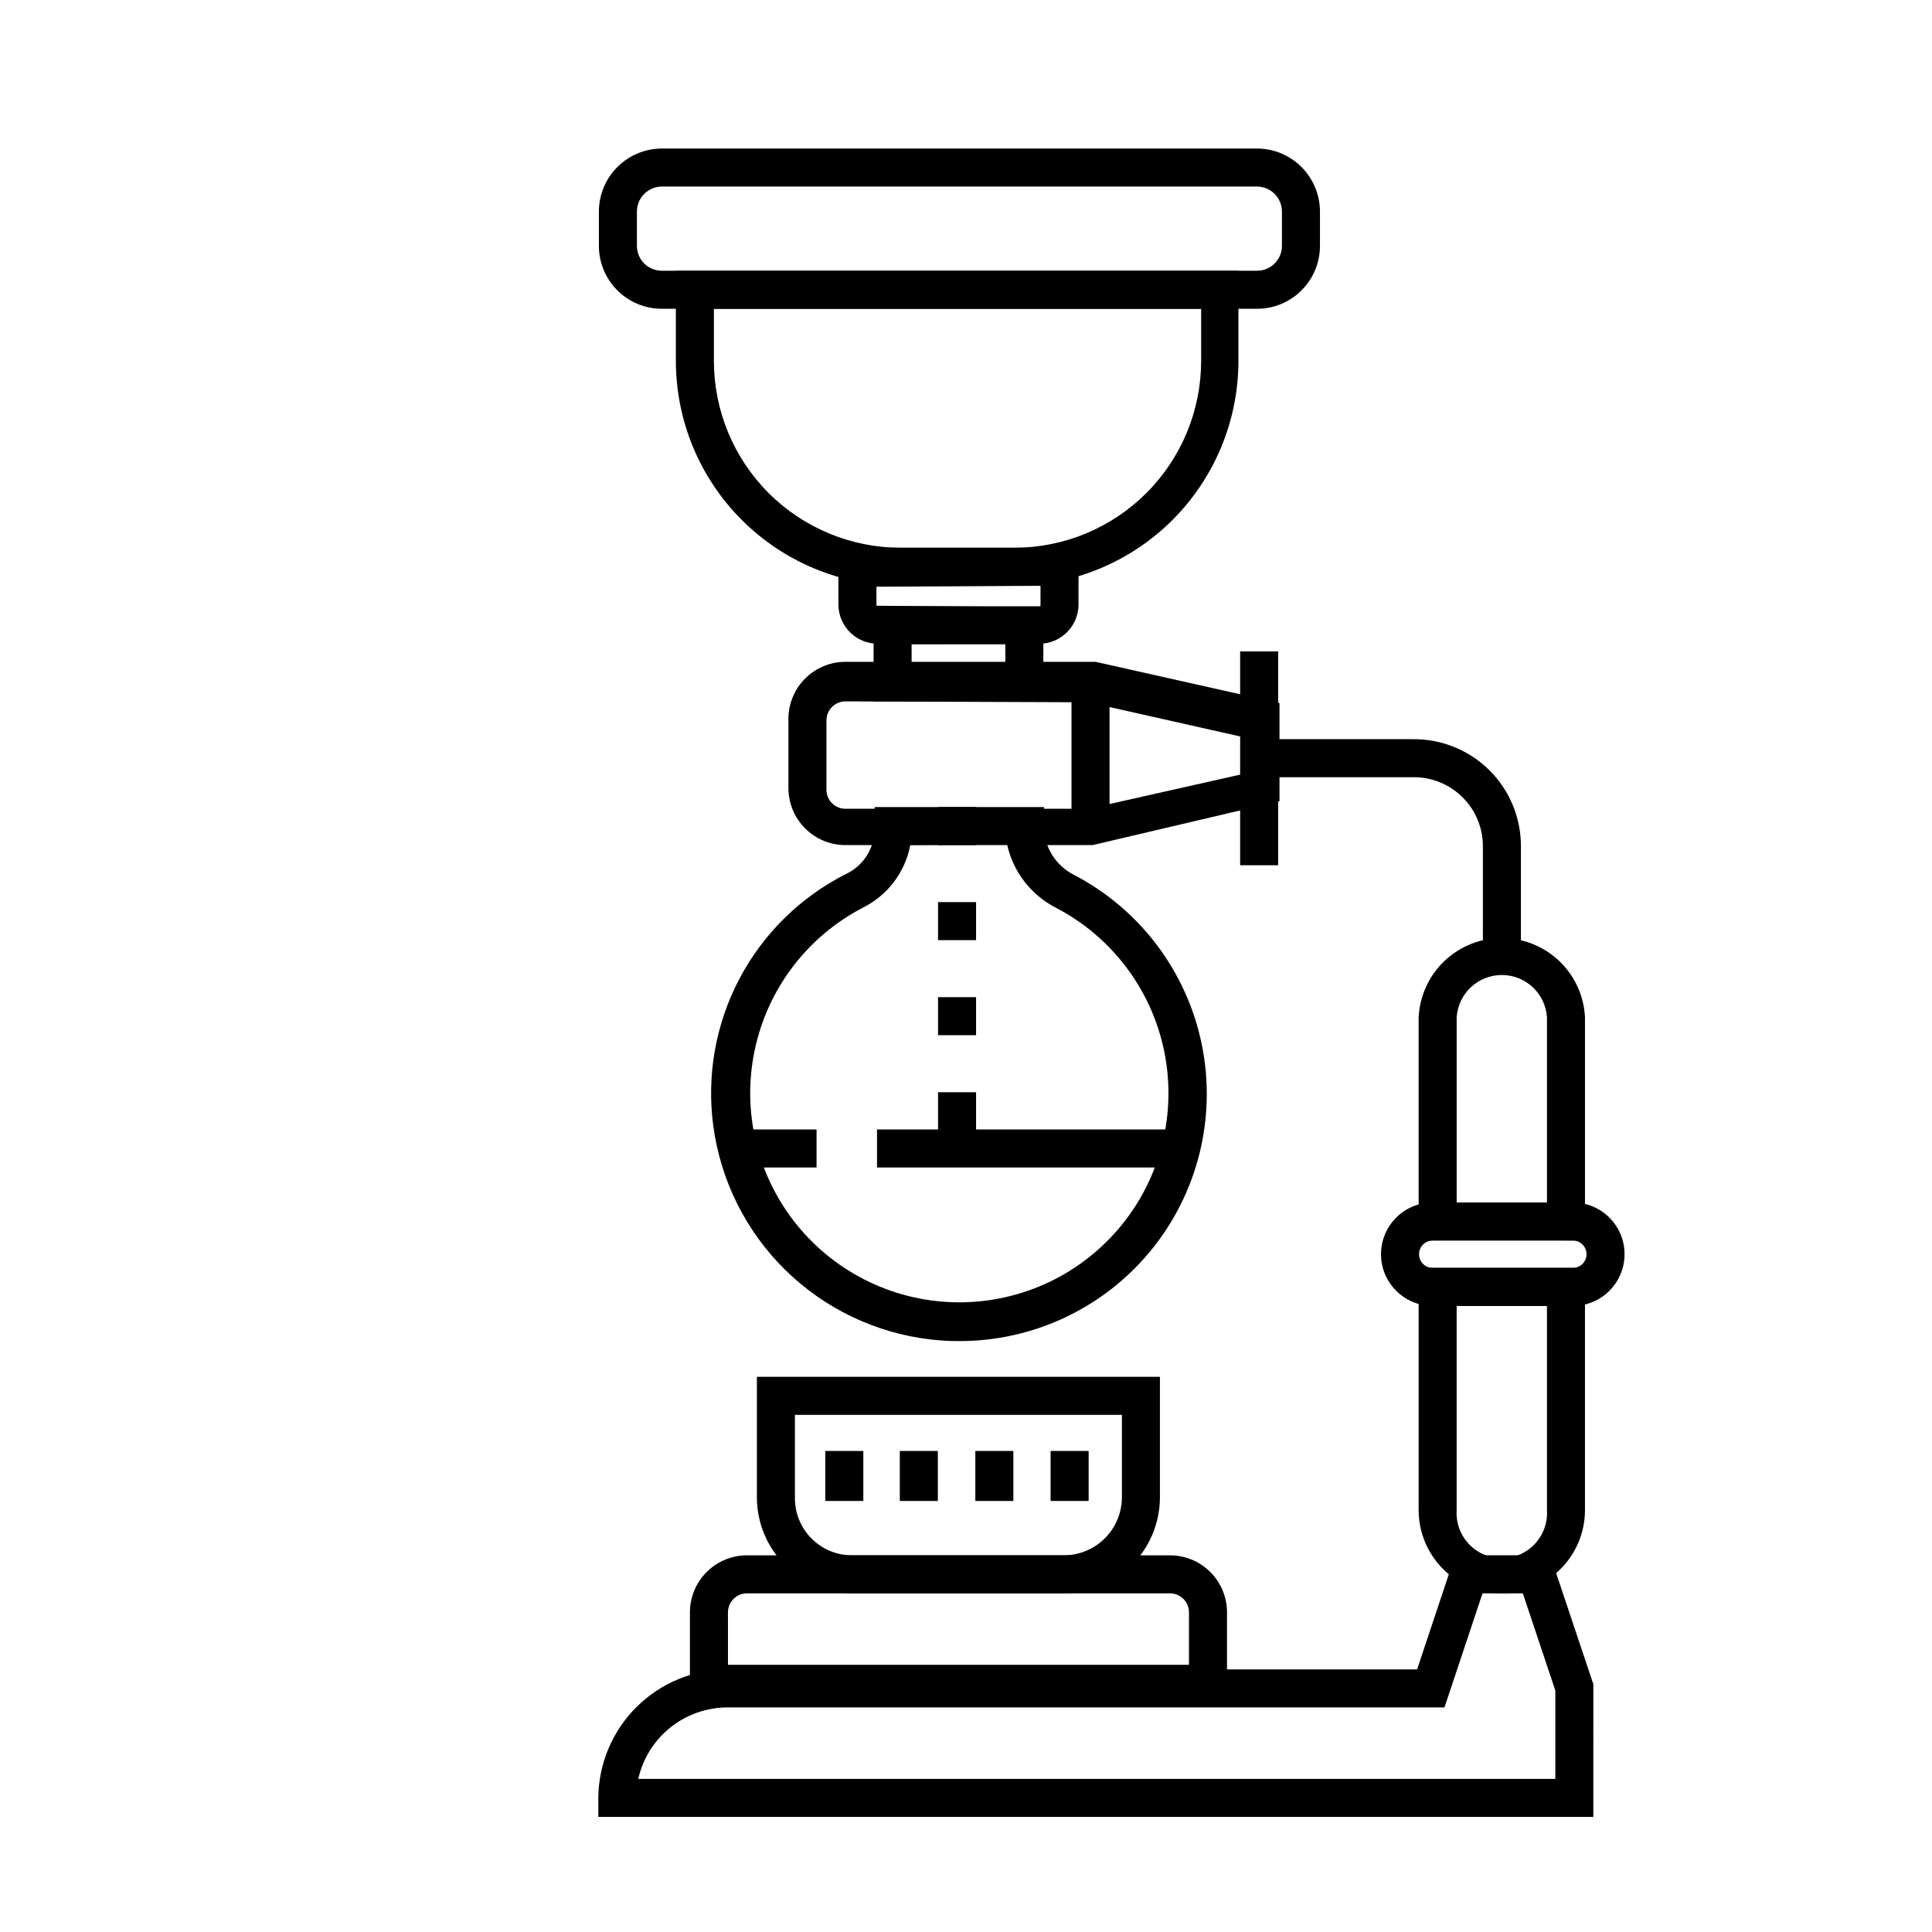 <?xml version="1.0" encoding="UTF-8"?>
<!-- Uploaded to: ICON Repo, www.iconrepo.com, Generator: ICON Repo Mixer Tools -->
<svg fill="#000000" width="800px" height="800px" version="1.1" viewBox="144 144 512 512" xmlns="http://www.w3.org/2000/svg">
 <g>
  <path d="m402.67 443.53h-10.078v-10.078h10.078zm0-25.191h-10.078v-10.078h10.078zm0-25.191h-10.078v-10.078h10.078zm0-25.191h-10.078v-10.078h10.078z"/>
  <path d="m564.04 472.75h-44.082v-59.148c0.363-7.625 4.641-14.52 11.312-18.23 6.672-3.711 14.785-3.711 21.457 0 6.668 3.711 10.949 10.605 11.312 18.23zm-34.008-10.078h23.93v-49.07c-0.406-6.309-5.644-11.215-11.965-11.215-6.32 0-11.555 4.906-11.965 11.215z"/>
  <path d="m542.02 566.25c-5.852 0-11.465-2.324-15.605-6.461-4.137-4.141-6.461-9.75-6.461-15.605v-64.184h44.082v64.184c0 5.844-2.316 11.449-6.445 15.586-4.129 4.137-9.727 6.469-15.57 6.481zm-11.992-76.176v54.109c-0.215 3.309 0.949 6.559 3.219 8.977 2.266 2.418 5.434 3.793 8.746 3.793 3.316 0 6.484-1.375 8.75-3.793 2.266-2.418 3.43-5.668 3.215-8.977v-54.109z"/>
  <path d="m397.83 499.4c-2.477 0-4.949-0.148-7.406-0.453-14.473-1.723-27.961-8.203-38.348-18.426-10.387-10.223-17.082-23.605-19.035-38.051-1.824-13.434 0.598-27.105 6.918-39.098 6.324-11.996 16.234-21.719 28.348-27.809 4.481-2.164 7.363-6.664 7.457-11.637v-6.047h44.891v5.34c0.055 2.641 0.828 5.211 2.238 7.441 1.414 2.231 3.41 4.031 5.769 5.207 17.469 9.133 29.895 25.648 33.828 44.965 3.938 19.316-1.039 39.375-13.543 54.617-12.5 15.238-31.203 24.035-50.914 23.949zm-12.594-131.45v0.004c-1.359 7.184-6.004 13.316-12.547 16.574-14.793 7.684-25.344 21.617-28.723 37.941-3.383 16.324 0.766 33.301 11.289 46.227 10.523 12.93 26.309 20.434 42.977 20.434 16.672 0 32.453-7.504 42.98-20.434 10.523-12.926 14.668-29.902 11.289-46.227-3.383-16.324-13.934-30.258-28.727-37.941-6.602-3.394-11.336-9.57-12.898-16.828z"/>
  <path d="m433.55 367.96h-65.496 0.004c-4.012 0-7.856-1.594-10.688-4.426-2.836-2.836-4.43-6.68-4.43-10.688v-18.34c0-4.008 1.594-7.856 4.43-10.688 2.832-2.836 6.676-4.426 10.688-4.426h66.301l48.719 10.934v25.996zm-65.496-38.09h0.004c-2.785 0-5.039 2.258-5.039 5.039v18.391c0 1.336 0.531 2.617 1.477 3.562 0.941 0.941 2.227 1.473 3.562 1.473h64.387l40.305-9.07v-10.078l-40.305-9.07z"/>
  <path d="m472.65 316.62h10.078v56.68h-10.078z"/>
  <path d="m547.06 401.66h-10.078l0.004-33.453c-0.012-4.832-1.938-9.465-5.356-12.879-3.418-3.418-8.051-5.344-12.883-5.359h-40.961v-10.078h40.961v0.004c7.508 0 14.711 2.984 20.02 8.293 5.312 5.309 8.293 12.512 8.293 20.02z"/>
  <path d="m560.82 490.08h-37.133c-7.566 0-13.703-6.133-13.703-13.703 0-7.566 6.137-13.703 13.703-13.703h37.133c7.566 0 13.703 6.137 13.703 13.703 0 7.57-6.137 13.703-13.703 13.703zm-37.129-17.332-0.004 0.004c-2.004 0-3.629 1.621-3.629 3.625s1.625 3.629 3.629 3.629h37.133c2 0 3.625-1.625 3.625-3.629s-1.625-3.625-3.625-3.625z"/>
  <path d="m469.17 595.27h-142.33v-23.98c0-4.008 1.594-7.852 4.43-10.688 2.832-2.832 6.676-4.426 10.688-4.426h112.1c4.008 0 7.852 1.594 10.688 4.426 2.832 2.836 4.426 6.68 4.426 10.688zm-132.25-10.078 122.17 0.004v-13.906c0-1.336-0.527-2.617-1.473-3.562-0.945-0.945-2.227-1.477-3.562-1.477h-112.1c-2.785 0-5.039 2.258-5.039 5.039z"/>
  <path d="m425.95 566.25h-55.875c-6.707 0.004-13.145-2.641-17.918-7.359-4.773-4.715-7.492-11.121-7.574-17.828v-32.195h106.81v32.195c-0.078 6.699-2.793 13.098-7.555 17.812s-11.188 7.363-17.887 7.375zm-71.289-47.305v22.117c0 4.051 1.625 7.934 4.516 10.777 2.887 2.84 6.797 4.402 10.852 4.336h55.922c4.027-0.012 7.891-1.602 10.762-4.426 2.871-2.824 4.523-6.66 4.606-10.688v-22.117z"/>
  <path d="m566.25 625.5h-263.69v-5.039c0.066-9.055 3.711-17.719 10.137-24.098 6.426-6.379 15.117-9.961 24.172-9.961h182.68l10.078-30.23h25.191l11.434 34.16zm-253.16-10.078h243.09v-23.426l-8.617-25.746h-10.68l-10.078 30.23h-189.93c-5.519-0.008-10.879 1.863-15.191 5.305-4.312 3.445-7.324 8.254-8.539 13.637z"/>
  <path d="m362.71 528.52h10.078v13.25h-10.078z"/>
  <path d="m422.42 528.52h10.078v13.25h-10.078z"/>
  <path d="m382.46 528.52h10.078v13.25h-10.078z"/>
  <path d="m402.47 528.52h10.078v13.25h-10.078z"/>
  <path d="m427.96 324.83h10.078v38.09h-10.078z"/>
  <path d="m420.5 329.87h-44.992v-25.191h44.988zm-34.914-10.078h24.836v-5.039l-24.836 0.004z"/>
  <path d="m419.39 314.6h-42.773c-5.719 0-10.371-4.606-10.43-10.328v-15.113h63.633v15.113c-0.055 5.723-4.707 10.328-10.43 10.328zm-43.125-15.113v5.039l43.125 0.352c0.195 0 0.352-0.156 0.352-0.352v-5.289z"/>
  <path d="m412.64 299.24h-30.23c-15.727-0.082-30.785-6.375-41.895-17.512-11.105-11.137-17.363-26.211-17.402-41.941v-24.031h149.08v24.031c-0.039 15.773-6.332 30.887-17.492 42.031-11.164 11.141-26.285 17.406-42.059 17.422zm-79.449-73.406v13.953c0.039 13.094 5.258 25.637 14.52 34.887 9.262 9.254 21.812 14.461 34.902 14.488h30.23-0.004c13.121-0.012 25.695-5.231 34.969-14.504 9.277-9.277 14.492-21.852 14.508-34.969v-13.855z"/>
  <path d="m477.13 225.83h-157.74c-4.426 0-8.668-1.758-11.793-4.887-3.129-3.125-4.883-7.367-4.883-11.789v-9.121c0.012-4.418 1.773-8.652 4.898-11.777 3.125-3.121 7.356-4.883 11.777-4.898h157.74c4.426 0.016 8.668 1.781 11.793 4.918 3.125 3.137 4.883 7.383 4.883 11.809v9.121c-0.016 4.414-1.777 8.641-4.902 11.758-3.125 3.117-7.359 4.867-11.773 4.867zm-157.74-32.395c-3.656 0.027-6.602 2.996-6.602 6.648v9.121c0.027 3.625 2.973 6.547 6.602 6.547h157.74c3.644 0 6.598-2.953 6.598-6.598v-9.121c-0.027-3.633-2.965-6.57-6.598-6.598z"/>
  <path d="m376.42 443.32h80.609v10.078h-80.609z"/>
  <path d="m338.43 443.32h21.965v10.078h-21.965z"/>
 </g>
</svg>